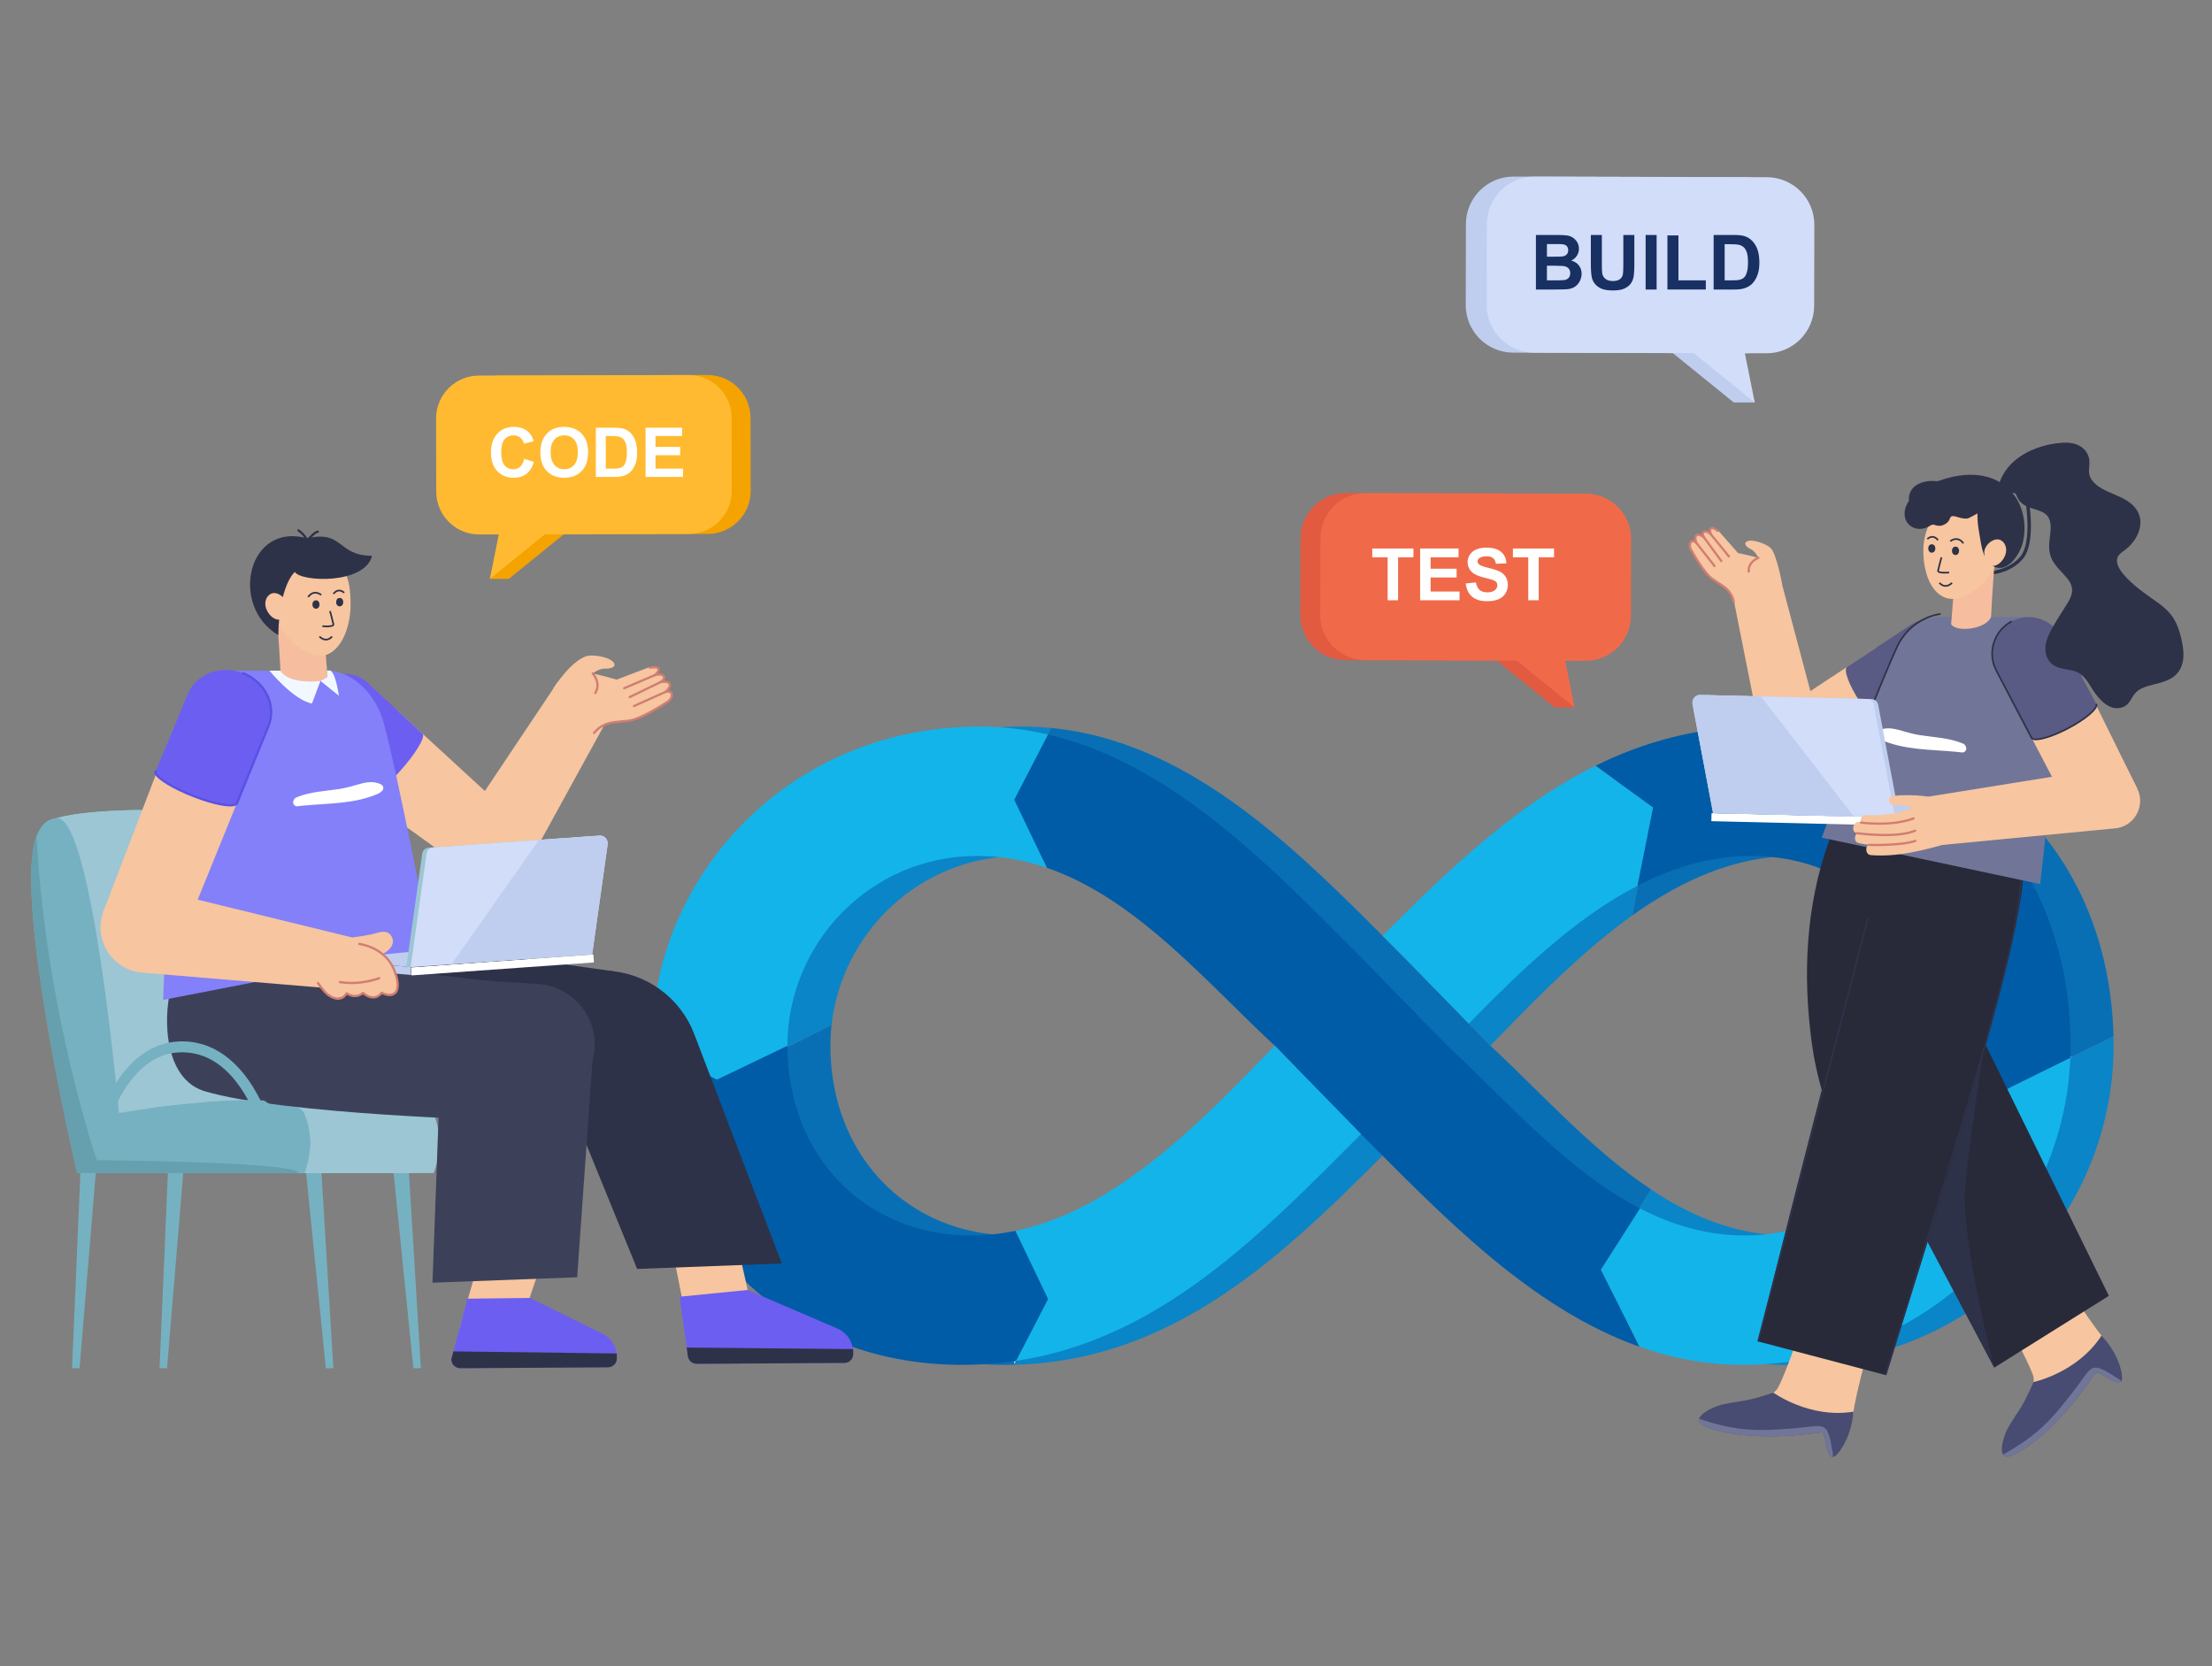 <svg xmlns="http://www.w3.org/2000/svg" xmlns:xlink="http://www.w3.org/1999/xlink" id="Layer_1" x="0px" y="0px" width="900px" height="678px" viewBox="0 0 900 678" xml:space="preserve">
<rect x="0" y="0" width="900" height="678" fill="#808080" stroke="none"/>
<g>
	<g>
		<g>
			<path fill="#0A85C7" d="M842.358,430.133c0.022,0.085,0.022,0.169,0,0.233l0.468-0.233H842.358z M536.169,425.488     c-33.272,34.163-73.521,77.041-123.418,77.21l0.424,51.064c-0.169,0.043-0.36,0.063-0.531,0.086v1.293l0.531-1.02v1.167     c68.707-1.887,114.236-49.96,158.088-93.834L536.169,425.488z"></path>
			<path fill="#0A85C7" d="M672.564,328.557l-8.461,43.939c-2.757,1.972-5.449,4.007-8.123,6.128     c-18.13,14.25-34.585,31.447-49.6,46.864l-35.117-35.965c22.437-22.436,45.317-45.975,71.486-63.872     c4.262-2.927,8.629-5.683,13.083-8.27L672.564,328.557z"></path>
			<path fill="#096FB5" d="M651.379,516.631l9.12,20.399c-33.908-18.872-62.77-49.112-89.235-75.575l-35.095-35.967     c-33.313-30.748-68.304-74.813-117.099-77.104l-10.878-13.911l19.445-38.277c54.818,5.259,97.462,46.992,134.89,84.568     c2.947,2.946,5.854,5.874,8.736,8.758l26.36,26.995l8.757,8.97c20.252,18.725,41.14,42.349,65.399,58.507L651.379,516.631z"></path>
			<path fill="#096FB5" d="M859.917,421.715l-17.091,8.418h-0.468c0.022,0.085,0.022,0.169,0,0.233l-27.439,13.528l-11.345-5.449     v-0.021c0.722-4.22,1.103-8.545,1.103-12.936c0-1.061-0.021-2.12-0.063-3.159c-1.442-43.111-32.552-74.051-74.518-74.051     c-24.153,0-46.06,10.03-65.992,24.218l8.461-43.939l-16.731-11.175c22.775-13.211,48.137-21.757,77.763-21.757     c71.441,0,121.976,49.94,126.088,120.469C859.79,417.961,859.875,419.827,859.917,421.715z"></path>
			<path fill="#096FB5" d="M412.645,555.142l0.531-1.02v1.167c-1.399,0.042-2.799,0.064-4.22,0.064     c-67.392,0-117.183-45.466-125.22-110.949l54.604-27.399c-0.297,2.8-0.466,5.621-0.466,8.483c0,44.745,31.596,77.21,74.581,77.21     h0.296l0.424,51.064c-0.169,0.043-0.36,0.063-0.531,0.086V555.142z"></path>
			<path fill="#0A85C7" d="M408.192,334.474l10.878,13.911c-1.315-0.085-2.651-0.106-3.987-0.106     c-40.842,0-72.544,31.151-76.744,68.727l-54.604,27.399c-0.763-6.128-1.146-12.447-1.146-18.916     c0-69.321,56.152-129.864,133.385-129.864c3.943,0,7.846,0.191,11.662,0.573L408.192,334.474z"></path>
		</g>
		<path fill="#E5C7E7" d="M413.365,553.74l-0.19,0.382l-0.531,1.02v-1.293c0.17-0.023,0.361-0.043,0.531-0.086    C413.239,553.763,413.303,553.763,413.365,553.74z"></path>
		<path fill="#E5C7E7" d="M786.991,430.133h0.042c0,0,0,0,0,0.021L786.991,430.133z"></path>
		<path fill="#E5C7E7" d="M842.826,430.133l-0.468,0.233c0.022-0.064,0.022-0.148,0-0.233H842.826z"></path>
		<path fill="#0A85C7" d="M859.96,425.488c0,69.322-56.174,129.865-133.384,129.865c-18.853,0-36.305-4.369-52.591-11.601    c-4.581-2.015-9.056-4.262-13.467-6.723h-0.02l-9.12-20.399l20.401-32.636c2.014,1.356,4.07,2.651,6.149,3.902    c15.014,8.948,31.321,14.801,49.536,14.801c39.209,0,69.979-28.712,76.108-64.253l11.345,5.449l27.439-13.528l0.468-0.233    l17.091-8.418C859.939,422.965,859.96,424.216,859.96,425.488z"></path>
		<path fill="#E5C7E7" d="M842.358,430.133h0.468l-0.468,0.233C842.381,430.302,842.381,430.218,842.358,430.133z"></path>
		<path fill="#E5C7E7" d="M413.175,554.122v-0.359V554.122z"></path>
		<g>
			<path fill="#005CA6" d="M651.379,516.631l15.736,31.363c-44.66-15.755-80.815-54.012-113.347-86.539l-35.095-35.967     c-27.377-25.277-55.877-59.545-92.267-72.227c-0.169-0.063-0.339-0.106-0.486-0.17l-13.276-27.695l13.741-26.529h0.021     c51.233,11.961,91.524,54.817,127.361,90.655l35.117,35.965c23.794,21.991,48.456,50.746,78.399,66.226L651.379,516.631z"></path>
			<path fill="#13B4E9" d="M842.358,430.366c-2.544,67.265-57.892,124.987-133.277,124.987c-14.823,0-28.755-2.693-41.966-7.359     l-15.736-31.363l15.906-24.917c13.104,6.765,27.206,10.984,42.686,10.984c42.222,0,74.666-33.292,77.063-72.544l27.886,13.74     L842.358,430.366z"></path>
			<path fill="#005CA6" d="M842.465,425.488c0,1.548-0.021,3.098-0.106,4.645c0.022,0.085,0.022,0.169,0,0.233l-27.439,13.528     l-27.886-13.74c0-0.021,0-0.021,0-0.021c0.106-1.547,0.148-3.097,0.148-4.645c0-44.744-31.596-77.21-74.581-77.21     c-16.476,0-31.914,4.666-46.398,12.151l6.362-31.873l-23.412-16.964c19.934-9.861,41.924-15.968,66.947-15.968     C790.68,295.625,842.465,350.039,842.465,425.488z"></path>
			<path fill="#13B4E9" d="M553.769,461.455c-39.972,39.992-81.344,83.464-140.403,92.285l13.042-25.17l-13.295-27.737     c41.754-8.652,76.363-45.36,105.562-75.345L553.769,461.455z"></path>
			<path fill="#13B4E9" d="M672.564,328.557l-6.362,31.873c-25.68,13.273-48.369,35.413-68.578,56.089l-26.36-26.995     c-2.883-2.884-5.789-5.812-8.736-8.758c11.663-11.685,23.56-23.433,36.072-34.269c15.627-13.615,32.231-25.829,50.553-34.905     L672.564,328.557z"></path>
			<path fill="#005CA6" d="M426.407,528.57l-13.042,25.17c-0.232,0.043-0.486,0.065-0.721,0.108     c-6.807,0.975-13.868,1.505-21.184,1.505c-73.712,0-126.366-54.394-126.366-129.865l26.571,13.784l28.713-13.784     c0,44.745,31.597,77.21,74.581,77.21c6.044,0,11.918-0.614,17.685-1.781c0.149-0.041,0.297-0.063,0.467-0.084L426.407,528.57z"></path>
			<path fill="#13B4E9" d="M412.645,325.397l13.276,27.695c-8.95-3.053-18.344-4.813-28.332-4.813     c-43.875,0-77.21,35.965-77.21,77.21l-28.713,13.784l-26.571-13.784c0-69.321,56.153-129.864,133.385-129.864     c9.669,0,18.958,1.145,27.906,3.244L412.645,325.397z"></path>
		</g>
	</g>
	<g>
		<path fill="#F4A300" d="M202.561,152.816l85.297-0.229c9.653-0.022,17.493,7.785,17.515,17.437l0.065,29.709    c0.022,9.653-7.786,17.493-17.438,17.514l-58.609,0.172l-22.383,18.121h-7.698l11.325-18.08l-7.931,0.017    c-9.651,0.021-17.493-7.785-17.516-17.437l-0.064-29.709C185.104,160.679,192.91,152.837,202.561,152.816z"></path>
		<path fill="#FFBA31" d="M194.862,152.816l85.296-0.229c9.652-0.022,17.494,7.785,17.516,17.437l0.064,29.709    c0.022,9.653-7.786,17.493-17.437,17.514l-58.608,0.172L199.31,235.54l3.627-18.08l-7.931,0.017    c-9.652,0.021-17.493-7.785-17.516-17.437l-0.065-29.709C177.405,160.679,185.211,152.837,194.862,152.816z"></path>
		<g>
			<path fill="#FFFFFF" d="M213.286,186.696l3.921,1.246c-0.6,2.186-1.601,3.811-2.999,4.871c-1.399,1.061-3.172,1.591-5.322,1.591     c-2.66,0-4.847-0.908-6.56-2.724c-1.712-1.818-2.568-4.303-2.568-7.455c0-3.333,0.861-5.923,2.583-7.77     c1.721-1.845,3.985-2.767,6.79-2.767c2.451,0,4.441,0.725,5.971,2.173c0.912,0.857,1.594,2.087,2.05,3.691l-4.004,0.956     c-0.237-1.04-0.73-1.86-1.482-2.458c-0.751-0.602-1.666-0.904-2.74-0.904c-1.484,0-2.689,0.534-3.614,1.6     c-0.925,1.065-1.387,2.792-1.387,5.178c0,2.534,0.456,4.337,1.367,5.413c0.91,1.076,2.095,1.611,3.553,1.611     c1.074,0,1.999-0.341,2.774-1.026C212.392,189.239,212.948,188.165,213.286,186.696z"></path>
			<path fill="#FFFFFF" d="M219.858,184.17c0-2.043,0.305-3.753,0.916-5.14c0.455-1.018,1.077-1.936,1.865-2.746     c0.788-0.81,1.651-1.411,2.589-1.805c1.248-0.525,2.688-0.792,4.319-0.792c2.951,0,5.313,0.917,7.085,2.748     c1.77,1.832,2.658,4.377,2.658,7.638c0,3.235-0.881,5.763-2.638,7.589c-1.758,1.829-4.109,2.74-7.051,2.74     c-2.98,0-5.347-0.908-7.106-2.724C220.738,189.861,219.858,187.358,219.858,184.17z M224.026,184.032     c0,2.269,0.524,3.988,1.57,5.16c1.048,1.17,2.379,1.755,3.991,1.755s2.935-0.58,3.97-1.742c1.034-1.162,1.551-2.904,1.551-5.229     c0-2.293-0.504-4.005-1.509-5.136c-1.007-1.131-2.344-1.696-4.011-1.696c-1.667,0-3.011,0.574-4.031,1.717     C224.537,180.004,224.026,181.729,224.026,184.032z"></path>
			<path fill="#FFFFFF" d="M242.433,174.03h7.392c1.667,0,2.938,0.127,3.812,0.383c1.176,0.347,2.183,0.961,3.02,1.844     c0.838,0.886,1.476,1.967,1.914,3.246c0.437,1.282,0.656,2.86,0.656,4.735c0,1.649-0.205,3.072-0.615,4.264     c-0.501,1.456-1.216,2.636-2.146,3.539c-0.701,0.683-1.649,1.215-2.842,1.597c-0.894,0.285-2.086,0.425-3.581,0.425h-7.61V174.03     z M246.478,177.418v13.268h3.019c1.129,0,1.945-0.062,2.445-0.19c0.657-0.163,1.201-0.443,1.633-0.833     c0.433-0.393,0.785-1.037,1.059-1.935c0.273-0.896,0.41-2.121,0.41-3.668c0-1.549-0.137-2.738-0.41-3.565     c-0.274-0.832-0.655-1.478-1.147-1.941c-0.492-0.466-1.116-0.779-1.872-0.943c-0.565-0.127-1.672-0.192-3.321-0.192H246.478z"></path>
			<path fill="#FFFFFF" d="M262.656,194.063V174.03h14.853v3.389h-10.808v4.44h10.057v3.376h-10.057v5.452h11.191v3.376H262.656z"></path>
		</g>
	</g>
	<g>
		<path fill="#E25A40" d="M637.228,200.885l-89.665-0.242c-10.148-0.022-18.391,8.185-18.413,18.33l-0.068,31.231    c-0.023,10.146,8.184,18.389,18.329,18.412l61.612,0.181l23.528,19.049h8.094l-11.905-19.005l8.338,0.018    c10.146,0.023,18.39-8.184,18.412-18.33l0.068-31.231C655.579,209.151,647.372,200.907,637.228,200.885z"></path>
		<path fill="#F06A4A" d="M645.32,200.885l-89.666-0.242c-10.146-0.022-18.39,8.185-18.412,18.33l-0.068,31.231    c-0.023,10.146,8.184,18.389,18.33,18.412l61.61,0.181l23.53,19.049l-3.812-19.005l8.337,0.018    c10.145,0.023,18.388-8.184,18.412-18.33l0.067-31.231C663.672,209.151,655.467,200.907,645.32,200.885z"></path>
		<g>
			<path fill="#FFFFFF" d="M564.592,244.245v-17.497h-6.249v-3.562h16.735v3.562h-6.235v17.497H564.592z"></path>
			<path fill="#FFFFFF" d="M577.82,244.245v-21.059h15.616v3.562h-11.364v4.669h10.573v3.548h-10.573v5.731h11.766v3.548H577.82z"></path>
			<path fill="#FFFFFF" d="M596.365,237.394l4.138-0.403c0.249,1.389,0.755,2.407,1.516,3.059c0.761,0.651,1.787,0.977,3.082,0.977     c1.369,0,2.399-0.289,3.096-0.87c0.694-0.577,1.039-1.257,1.039-2.031c0-0.498-0.145-0.92-0.438-1.271     c-0.292-0.35-0.802-0.653-1.53-0.911c-0.497-0.173-1.633-0.48-3.403-0.92c-2.279-0.564-3.879-1.259-4.798-2.083     c-1.292-1.158-1.938-2.571-1.938-4.237c0-1.073,0.302-2.074,0.911-3.009c0.608-0.934,1.484-1.645,2.629-2.132     c1.145-0.49,2.525-0.733,4.145-0.733c2.642,0,4.632,0.58,5.968,1.738c1.337,1.158,2.037,2.705,2.104,4.638l-4.252,0.189     c-0.182-1.084-0.571-1.861-1.17-2.334c-0.6-0.474-1.496-0.712-2.693-0.712c-1.234,0-2.204,0.255-2.901,0.761     c-0.451,0.326-0.675,0.761-0.675,1.309c0,0.498,0.211,0.923,0.631,1.278c0.536,0.45,1.839,0.918,3.906,1.408     c2.069,0.487,3.601,0.994,4.592,1.514c0.99,0.523,1.766,1.234,2.326,2.142c0.56,0.903,0.84,2.023,0.84,3.354     c0,1.207-0.336,2.335-1.005,3.389c-0.671,1.054-1.62,1.838-2.845,2.349c-1.226,0.513-2.754,0.766-4.583,0.766     c-2.66,0-4.706-0.612-6.133-1.845C597.495,241.542,596.643,239.749,596.365,237.394z"></path>
			<path fill="#FFFFFF" d="M621.806,244.245v-17.497h-6.249v-3.562h16.734v3.562h-6.234v17.497H621.806z"></path>
		</g>
	</g>
	<g>
		<path fill="#BFCEEF" d="M710.354,72.103l-94.51-0.255c-10.694-0.023-19.381,8.627-19.406,19.32l-0.072,32.918    c-0.024,10.694,8.626,19.383,19.32,19.406l64.939,0.19l24.8,20.078h8.529l-12.547-20.032l8.788,0.019    c10.693,0.024,19.382-8.626,19.406-19.32l0.071-32.918C729.695,80.814,721.047,72.126,710.354,72.103z"></path>
		<path fill="#D2DDF9" d="M718.883,72.103l-94.509-0.255c-10.692-0.023-19.383,8.627-19.407,19.32l-0.072,32.918    c-0.024,10.694,8.626,19.383,19.321,19.406l64.938,0.19l24.8,20.078l-4.017-20.032l8.787,0.019    c10.693,0.024,19.383-8.626,19.407-19.32l0.071-32.918C738.227,80.814,729.577,72.126,718.883,72.103z"></path>
		<g>
			<path fill="#193063" d="M624.924,95.608h8.871c1.756,0,3.065,0.074,3.93,0.219c0.863,0.147,1.634,0.453,2.314,0.917     c0.683,0.464,1.251,1.083,1.706,1.853c0.452,0.774,0.681,1.64,0.681,2.598c0,1.039-0.28,1.994-0.842,2.862     c-0.56,0.866-1.318,1.519-2.278,1.952c1.353,0.395,2.392,1.064,3.12,2.014c0.726,0.95,1.09,2.064,1.09,3.346     c0,1.01-0.234,1.991-0.705,2.947c-0.469,0.952-1.11,1.714-1.922,2.285c-0.813,0.572-1.815,0.921-3.006,1.055     c-0.748,0.081-2.549,0.129-5.406,0.15h-7.553V95.608z M629.403,99.302v5.134h2.938c1.745,0,2.831-0.026,3.256-0.078     c0.766-0.089,1.369-0.354,1.809-0.793c0.438-0.438,0.658-1.016,0.658-1.734c0-0.684-0.188-1.243-0.567-1.671     c-0.378-0.43-0.942-0.689-1.688-0.779c-0.445-0.052-1.723-0.078-3.832-0.078H629.403z M629.403,108.13v5.934h4.149     c1.614,0,2.639-0.046,3.072-0.134c0.667-0.122,1.21-0.416,1.629-0.887s0.63-1.097,0.63-1.885c0-0.666-0.163-1.232-0.485-1.697     c-0.324-0.461-0.791-0.802-1.401-1.013c-0.61-0.214-1.936-0.318-3.976-0.318H629.403z"></path>
			<path fill="#193063" d="M647.271,95.608h4.481v12.024c0,1.907,0.054,3.142,0.165,3.708c0.193,0.909,0.649,1.636,1.372,2.188     c0.722,0.552,1.708,0.826,2.959,0.826c1.272,0,2.23-0.26,2.878-0.779c0.644-0.52,1.034-1.16,1.165-1.917     c0.13-0.756,0.197-2.015,0.197-3.77v-12.28h4.482v11.66c0,2.664-0.122,4.545-0.364,5.648c-0.243,1.099-0.69,2.026-1.341,2.785     c-0.651,0.756-1.521,1.359-2.611,1.81c-1.09,0.447-2.513,0.672-4.27,0.672c-2.12,0-3.728-0.245-4.822-0.732     c-1.095-0.491-1.961-1.125-2.598-1.908c-0.635-0.782-1.055-1.603-1.255-2.462c-0.293-1.271-0.439-3.149-0.439-5.631V95.608z"></path>
			<path fill="#193063" d="M669.557,117.805V95.608h4.482v22.197H669.557z"></path>
			<path fill="#193063" d="M678.429,117.805V95.789h4.481v18.274h11.144v3.741H678.429z"></path>
			<path fill="#193063" d="M697.231,95.608h8.192c1.847,0,3.255,0.141,4.224,0.424c1.302,0.384,2.419,1.065,3.347,2.043     c0.929,0.981,1.635,2.18,2.119,3.596c0.484,1.42,0.728,3.169,0.728,5.247c0,1.827-0.229,3.402-0.682,4.724     c-0.554,1.613-1.348,2.92-2.377,3.922c-0.776,0.756-1.827,1.345-3.148,1.77c-0.991,0.314-2.313,0.471-3.968,0.471h-8.435V95.608z      M701.715,99.363v14.701h3.345c1.252,0,2.156-0.069,2.71-0.21c0.729-0.181,1.332-0.49,1.811-0.924     c0.479-0.435,0.87-1.148,1.172-2.144c0.304-0.993,0.455-2.349,0.455-4.063c0-1.718-0.151-3.034-0.455-3.952     c-0.302-0.92-0.725-1.637-1.27-2.15c-0.546-0.517-1.238-0.862-2.074-1.044c-0.626-0.142-1.853-0.213-3.682-0.213H701.715z"></path>
		</g>
	</g>
	<g>
		<g>
			<g>
				<polygon fill="#76B1C1" points="168.182,556.717 171.234,556.717 166.079,472.068 159.614,472.068     "></polygon>
				<polygon fill="#76B1C1" points="132.583,556.717 135.635,556.717 130.48,472.068 124.015,472.068     "></polygon>
				<polygon fill="#76B1C1" points="32.366,556.717 29.314,556.717 32.938,472.068 39.403,472.068     "></polygon>
				<polygon fill="#76B1C1" points="67.964,556.717 64.912,556.717 68.536,472.068 75.001,472.068     "></polygon>
				<path fill="#A2A54C" d="M170.457,475.406c-1.832-9.56-10.573-46.671-35.813-47.236c-25.231-0.541-33.66,37.589-35.385,47.236      h-4.516c0.651-3.926,2.682-14.375,7.262-24.922c7.735-17.812,19.042-27.021,32.738-26.757      c13.625,0.307,24.969,9.731,32.807,27.257c4.646,10.393,6.75,20.581,7.431,24.422H170.457z"></path>
				<path fill="#9CC6D4" d="M23.056,332.872l5.339,106.558l16.777,23.694l37.596,2.874c0.629,6.969,1.15,11.316,1.15,11.316h92.528      c0,0,5.173-11.837,0-24.053c-3.54-8.316-31.616-9.286-49.201-9.035c-8.264,0.107-14.208,0.467-14.208,0.467s0-0.125,0-0.359      c-0.144-5.389-7.314-102.032-18.667-110.942v-0.036c-0.198-0.162-0.467-0.305-0.791-0.467c-0.198-0.107-0.395-0.198-0.593-0.27      c-0.054-0.018-0.107-0.053-0.179-0.071c-0.036-0.018-0.09-0.036-0.126-0.036c-5.605-2.029-21.52-3.143-37.417-2.911      C42.906,329.8,30.53,330.806,23.056,332.872z"></path>
				<path fill="#9CC6D4" d="M23.056,332.872l5.339,106.558l16.777,23.694l37.596,2.874c0.629,6.969,1.15,11.316,1.15,11.316h83.69      c0,0,5.191-11.837,0-24.053c-2.964-7.023-23.478-8.802-40.363-9.035c-5.317-0.09-10.275-0.018-14.208,0.107      c-5.353,0.145-8.838,0.359-8.838,0.359s-6.811-101.997-18.667-111.301v-0.036c-0.18-0.162-0.467-0.305-0.772-0.467      c-0.198-0.107-0.395-0.198-0.61-0.27c-0.054-0.018-0.108-0.053-0.162-0.071c-0.054-0.018-0.09-0.036-0.144-0.036      c-4.544-1.653-15.933-2.712-28.579-2.911C42.906,329.8,30.53,330.806,23.056,332.872z"></path>
				<path fill="#76B1C1" d="M31.359,477.314h92.527c0,0,5.173-11.837,0-24.053c-5.174-12.215-75.499-0.377-75.499-0.377      S37.661,331.829,23.056,332.872c-3.879,0.269-6.52,2.981-8.226,7.365C5.148,365.168,31.359,477.314,31.359,477.314z"></path>
			</g>
			<g>
				<path fill="#669FAD" d="M31.359,477.314h90.03c0.862-4.599-81.986-5.246-81.986-5.246S18.768,412.492,14.83,340.236      C5.148,365.168,31.359,477.314,31.359,477.314z"></path>
			</g>
		</g>
		<g>
			<g>
				<polygon fill="#F7C59F" points="186.957,540.516 197.723,502.885 224.243,502.24 213.079,535.201     "></polygon>
				<g>
					<path fill="#6C5EF1" d="M190.162,528.434l25.386-0.316l29,14.242c3.872,1.662,6.39,5.461,6.417,9.673l0.004,0.703       c0.012,1.979-1.583,3.594-3.562,3.606l-60.069,0.375c-2.035,0.012-3.694-1.627-3.707-3.661L190.162,528.434z"></path>
					<path fill="#2E3248" d="M183.63,553.056l0.845-3.184l66.481,0.837l0.013,2.026c0.012,1.979-1.583,3.594-3.562,3.606       l-60.069,0.375C185.303,556.729,183.643,555.09,183.63,553.056z"></path>
				</g>
			</g>
			<g>
				<polygon fill="#F7C59F" points="278.688,534.288 271.724,499.029 298.245,498.384 304.691,526.973     "></polygon>
				<g>
					<path fill="#6C5EF1" d="M276.534,527.627l27.634-2.75l36.556,15.701c3.871,1.662,6.391,5.459,6.417,9.673l0.004,0.703       c0.012,1.979-1.583,3.594-3.562,3.606l-60.069,0.374c-2.035,0.013-3.695-1.627-3.708-3.662L276.534,527.627z"></path>
					<path fill="#2E3248" d="M279.808,551.272l-0.412-2.976l67.737,0.63l0.013,2.027c0.012,1.979-1.583,3.594-3.562,3.606       l-60.069,0.374C281.48,554.947,279.82,553.308,279.808,551.272z"></path>
				</g>
			</g>
			<path fill="#2E3248" d="M127.889,377.998c4.283,0.703,121.893,17.224,121.893,17.224l-8.229,55.014     c0,0-89.651-2.371-121.211-11.832C95.403,430.928,114.976,375.881,127.889,377.998z"></path>
			<path fill="#2E3248" d="M208.217,391.298c2.535,1.599,21.859,2.868,38.752,3.688c15.892,0.77,29.816,10.888,35.491,25.751     l35.646,93.359l-58.873,2.22L208.217,391.298z"></path>
			<path fill="#3C4159" d="M81.36,385.282c4.283,0.701,131.367,15.542,131.367,15.542l-8.229,55.013c0,0-89.651-2.37-121.212-11.831     C58.349,436.529,68.447,383.165,81.36,385.282z"></path>
			<path fill="#3C4159" d="M180.571,397.063c6.332,1.199,22.403,2.466,37.976,3.283c15.789,0.829,26.739,16.084,22.514,31.318     l-6.227,88.034l-58.873,2.22L180.571,397.063z"></path>
			<g>
				<path fill="#F7C59F" d="M137.881,316.769l59.185,42.525l7.965-30.311l-43.293-39.818c-0.087-0.081-0.182-0.15-0.271-0.228      C158.479,292.787,142.731,311.323,137.881,316.769z"></path>
				<path fill="#F7C59F" d="M213.048,354.775l33.889-61.713l-19.988-15.588l-36.465,54.546l3.866,24.89      C199.527,363.154,209.412,362.025,213.048,354.775z"></path>
				<path fill="#6C5EF1" d="M126.104,280.961c-6.768,7.457-7.368,18.025-1.341,23.604l22.643,20.962      c1.406,1.302,8.032-3.688,14.799-11.145s11.113-14.557,9.707-15.859l-22.642-20.962      C143.241,271.982,132.871,273.505,126.104,280.961z"></path>
			</g>
			<path fill="#8380F9" d="M175.371,385.652L66.372,406.859c0,0,3.364-92.551,8.582-114.938     c2.982-12.797,12.552-19.024,18.52-19.024h39.821c8.438,0,18.926,7.624,22.658,20.672     C161.379,312.54,175.371,385.652,175.371,385.652z"></path>
			<path fill="#F7BD9F" d="M112.459,248.155c0,0,1.186,14.791,1.646,24.735c2.026,5.007,17.108,6.033,19.158,2.533l-1.58-19.708     L112.459,248.155z"></path>
			<path fill="#F7C59F" d="M142.635,245.963c0,10.887-5.003,20.979-12.643,20.979c-6.306,0-18.768-10.197-18.768-21.084     c0-10.887,6.812-19.712,15.214-19.712C140.583,226.146,142.635,235.076,142.635,245.963z"></path>
			<ellipse fill="#2E3248" cx="128.556" cy="245.963" rx="1.436" ry="1.718"></ellipse>
			<ellipse fill="#2E3248" cx="138.21" cy="245.004" rx="1.436" ry="1.717"></ellipse>
			<path fill="#2E3248" d="M132.986,255.212c-0.83,0-1.58-0.067-1.854-0.094l0.068-0.678c1.46,0.145,3.693,0.15,4.096-0.298     c0.027-0.03,0.031-0.048,0.023-0.087c-0.258-1.244-1.365-5.288-1.376-5.329l0.658-0.18c0.046,0.167,1.124,4.104,1.387,5.37     c0.053,0.253-0.011,0.489-0.184,0.681C135.358,255.092,134.1,255.212,132.986,255.212z"></path>
			<path fill="#2E3248" d="M132.632,260.596c-0.008,0-0.016,0-0.022,0c-1.64-0.011-2.822-1.313-2.872-1.367l0.508-0.456     c0.01,0.012,1.038,1.134,2.374,1.141c0.004,0,0.008,0,0.012,0c0.782,0,1.533-0.385,2.231-1.144l0.502,0.462     C134.53,260.137,133.611,260.596,132.632,260.596z"></path>
			<path fill="#2E3248" d="M125.64,243.12l-0.558-0.392c0.78-1.107,1.711-1.736,2.765-1.872c1.675-0.212,3.021,0.904,3.077,0.952     l-0.438,0.521c-0.012-0.01-1.185-0.969-2.557-0.797C127.075,241.645,126.304,242.179,125.64,243.12z"></path>
			<path fill="#2E3248" d="M135.931,241.838l-0.535-0.423c0.745-0.94,1.581-1.437,2.482-1.475c1.381-0.069,2.356,0.974,2.397,1.018     l-0.496,0.468c-0.008-0.008-0.779-0.807-1.791-0.807c-0.028,0-0.057,0.001-0.087,0.002     C137.209,240.653,136.546,241.063,135.931,241.838z"></path>
			<path fill="#2E3248" d="M119.946,232.734c0,0-6.301,5.132-6.72,25.694c-20.001-11.884-12.495-46.121,11.703-39.405     c15.032-3.373,12.149,7.124,26.47,7.124C148.337,237.929,122.44,236.787,119.946,232.734z"></path>
			<path fill="#F7C59F" d="M116.86,246.72c0,2.751-1.012,5.404-3.448,5.404s-4.824-2.708-5.372-5.404     c-0.551-2.712,1.092-5.407,3.528-5.407C114.002,241.313,116.86,243.967,116.86,246.72z"></path>
			<path fill="#F7C59F" d="M70.701,296.158l-28.608,74.626l35.985,1.097l25.787-63.516c0.043-0.104,0.072-0.211,0.112-0.316     C99.469,306.649,77.294,298.693,70.701,296.158z"></path>
			<path fill="#6C5EF1" d="M98.942,273.93c-9.073-3.578-19.189,0.274-22.594,8.603l-13.015,31.32     c-0.795,1.944,6.14,6.394,15.212,9.97c9.074,3.577,17.073,4.902,17.868,2.959l12.792-31.294     C112.61,287.159,108.015,277.506,98.942,273.93z"></path>
			<path fill="#5851E5" d="M93.675,328.134c-3.583,0.001-9.591-1.639-15.296-3.889c-8.077-3.184-14.411-7.032-15.404-9.357     c-0.188-0.441-0.209-0.847-0.063-1.206c0.096-0.233,0.362-0.343,0.593-0.249c0.232,0.095,0.344,0.361,0.249,0.593     c-0.052,0.125-0.032,0.295,0.057,0.505c0.764,1.789,6.128,5.41,14.902,8.869c9.92,3.91,16.75,4.506,17.279,3.209l12.792-31.293     c1.508-3.688,1.447-7.803-0.169-11.588c-1.793-4.199-5.38-7.617-9.841-9.376c-0.234-0.091-0.348-0.356-0.256-0.589     c0.092-0.233,0.355-0.352,0.59-0.256c4.685,1.848,8.456,5.442,10.344,9.864c1.712,4.011,1.774,8.375,0.174,12.29l-12.792,31.293     C96.497,327.775,95.351,328.134,93.675,328.134z"></path>
			<path fill="#FFFFFF" d="M155.173,319.247c-2.642-1.427-5.542-1.126-8.342-0.37c-2.87,0.776-5.642,1.661-8.59,2.124     c-5.913,0.929-12.014,1.092-17.608,3.429c-0.544,0.228-0.977,0.636-1.134,1.157c-0.154,0.235-0.248,0.515-0.248,0.846     c0,0.82,0.75,1.717,1.634,1.635c0.815-0.077,1.626-0.173,2.439-0.262c10.466-1.009,21.238-0.616,31.001-5.066     c0.254-0.115,0.44-0.316,0.573-0.553C156.153,321.794,156.343,319.878,155.173,319.247z"></path>
			<path fill="#F2F8FF" d="M130.391,277.06c0,0-12.587,1.716-16.285-4.169h-4.488c0,0,9.833,11.992,17.312,13.375L130.391,277.06z"></path>
			<path fill="#F2F8FF" d="M130.391,277.06l7.491,6.046c0,0-1.168-8.775-3.357-10.215c0,0-0.849-0.232-1.464,0l0.203,2.533     C133.263,275.424,130.991,276.868,130.391,277.06z"></path>
			<path fill="#2E3248" d="M121.631,215.389c1.426,0.938,2.596,2.203,3.441,3.68c0.605-0.607,1.215-1.211,1.855-1.783     c0.665-0.595,1.361-1.211,2.261-1.396c0.571-0.117,0.815,0.76,0.242,0.877c-0.841,0.172-1.469,0.806-2.083,1.363     c-0.707,0.641-1.39,1.305-2.053,1.988c-0.194,0.2-0.583,0.17-0.714-0.092c-0.784-1.563-1.947-2.89-3.408-3.853     C120.686,215.854,121.141,215.065,121.631,215.389z"></path>
			<g>
				<g>
					
						<rect x="167.107" y="390.813" transform="matrix(0.998 -0.071 0.071 0.998 -27.308 15.47)" fill="#FFFFFF" width="74.357" height="3.255"></rect>
					<polygon fill="#BFCEEF" points="167.316,396.7 133.428,393.905 133.197,390.658 167.085,393.453      "></polygon>
					<polygon fill="#BFCEEF" points="133.197,390.658 217.187,382.212 241.256,388.182 167.085,393.453      "></polygon>
				</g>
				<g>
					<path fill="#9CC6D4" d="M239.166,388.33l-73.876,5.25l6.493-46.177c0.189-1.349,1.233-2.369,2.513-2.46l66.533-4.729       c2.641-0.188,4.783,2.28,4.392,5.062L239.166,388.33z"></path>
					<path fill="#D2DDF9" d="M240.961,388.202l-73.876,5.251l6.493-46.178c0.19-1.348,1.233-2.369,2.513-2.46l67.934-4.828       c1.923-0.137,3.483,1.661,3.198,3.686L240.961,388.202z"></path>
					<path fill="#BFCEEF" d="M240.961,388.202l-57.157,4.063l35.498-50.521l24.723-1.757c1.923-0.137,3.483,1.661,3.198,3.686       L240.961,388.202z"></path>
				</g>
			</g>
			<path fill="#F7C59F" d="M132.646,402.018l10.542-20.601l-93.772-22.94l-5.645,8.957c-7.362,11.683,0.19,27.022,13.938,28.312     L132.646,402.018z"></path>
			<g>
				<path fill="#F7C59F" d="M132.823,382.415c3.092-1.429,6.642-1.572,10.138-0.931c2.691-0.321,5.37-0.732,8.027-1.279      c2.445-0.503,6.002-2.26,7.909,0.207c2.364,3.062,0.068,5.981-2.945,7.643c2.026,2.045,5.602,7.345,5.652,11.102      c0.612,1.886,0.627,3.756-1.54,4.95c-1.452,0.799-3.198,0.562-4.776-0.168c-0.304,0.718-0.861,1.341-1.843,1.761      c-2.23,0.948-4.111-0.267-5.789-1.697c-1.302,1.623-4.3,1.522-6.638,0.145c-0.684,0.992-1.731,1.688-3.206,1.893      c-3.553,0.492-5.866-2.441-7.611-5.078C125.989,394.595,124.593,386.219,132.823,382.415z"></path>
				<path fill="#D07D73" d="M137.523,406.815c-1.227,0-2.578-0.488-4.034-1.456c-1.965-1.309-4.387-4.967-4.489-5.121      c-0.138-0.211-0.08-0.491,0.129-0.63c0.21-0.138,0.492-0.079,0.63,0.129c0.024,0.037,2.422,3.659,4.233,4.865      c1.707,1.135,3.208,1.532,4.46,1.177c1.492-0.422,2.146-1.807,2.152-1.821c0.056-0.119,0.161-0.211,0.289-0.248      c0.129-0.035,0.265-0.016,0.376,0.058c3.636,2.405,5.959,0.025,6.056-0.077c0.164-0.174,0.435-0.191,0.62-0.04      c1.627,1.335,3.134,1.896,4.479,1.677c1.614-0.266,2.469-1.613,2.478-1.626c0.125-0.202,0.387-0.276,0.599-0.164      c2.025,1.07,3.844,1.156,4.869,0.229c1.502-1.36,1.329-4.674-0.475-9.088c-3.648-8.928-13.657-10.135-13.758-10.146      c-0.25-0.027-0.43-0.253-0.402-0.502s0.245-0.43,0.501-0.401c0.106,0.011,10.645,1.268,14.5,10.704      c1.986,4.86,2.073,8.45,0.244,10.108c-1.273,1.152-3.284,1.175-5.553,0.078c-0.418,0.515-1.362,1.454-2.84,1.702      c-1.53,0.263-3.184-0.289-4.917-1.627c-0.831,0.659-3.226,2.111-6.493,0.188c-0.367,0.561-1.149,1.49-2.463,1.867      C138.332,406.76,137.935,406.815,137.523,406.815z"></path>
				<path fill="#D07D73" d="M143.035,400.429c-1.534,0-3.152-0.111-4.813-0.391c-0.248-0.042-0.415-0.276-0.374-0.523      c0.042-0.249,0.278-0.415,0.523-0.374c8.225,1.378,15.643-1.529,15.717-1.558c0.233-0.095,0.498,0.021,0.591,0.253      c0.093,0.233-0.021,0.498-0.254,0.591C154.176,398.527,149.333,400.429,143.035,400.429z"></path>
			</g>
			<g>
				<path fill="#F7C59F" d="M241.704,298.25c0,0,2.81-4.394,6.699-4.262c3.888,0.133,9.172-0.914,11.361-1.86      c6.094-2.638,12.404-6.927,12.404-6.927l-7.943-13.753l-13.333,5.085c0,0-14.073-4.251-18.298-3.351      c-4.225,0.899-8.119,9.255-8.119,9.255L241.704,298.25z"></path>
				<path fill="#F7C59F" d="M264.456,271.707c0,0,2.742-0.693,3.399,0.335c0.658,1.026-1.454,2.679-1.454,2.679      s2.705-0.873,3.596,0.346c0.891,1.219-1.223,2.453-1.223,2.453s3.079-0.629,3.701,0.755s-1.758,3.283-1.758,3.283      s1.713-0.491,2.361,0.3c1.238,1.512-0.909,3.344-0.909,3.344l-5.147-1.132l-7.488-7.796L264.456,271.707z"></path>
				<path fill="#D07D73" d="M241.704,298.705c-0.1,0-0.202-0.033-0.286-0.101c-0.195-0.158-0.225-0.445-0.066-0.64      c3.398-4.193,7.565-4.543,11.593-4.881c0.955-0.08,1.942-0.164,2.898-0.297c3.103-0.436,8.28-2.968,15.389-7.523      c0.678-0.435,1.189-1.007,1.478-1.653c0.271-0.61,0.271-1.109-0.001-1.484c-0.306-0.421-1.388-0.269-1.865-0.131      c-0.205,0.063-0.43-0.033-0.531-0.227c-0.1-0.193-0.05-0.429,0.119-0.565c0.545-0.436,2.016-1.876,1.627-2.74      c-0.357-0.797-2.308-0.679-3.195-0.497c-0.22,0.044-0.436-0.077-0.515-0.283c-0.08-0.208,0.002-0.442,0.194-0.556      c0.276-0.162,1.088-0.749,1.204-1.305c0.036-0.172-0.002-0.327-0.119-0.487c-0.567-0.775-2.468-0.381-3.089-0.182      c-0.209,0.068-0.438-0.025-0.541-0.219s-0.052-0.435,0.121-0.571c0.622-0.489,1.657-1.599,1.352-2.077      c-0.326-0.511-1.927-0.383-2.905-0.138c-0.247,0.065-0.491-0.087-0.552-0.33c-0.061-0.244,0.086-0.49,0.33-0.552      c0.511-0.128,3.1-0.71,3.894,0.529c0.455,0.711,0.058,1.538-0.452,2.186c0.913-0.083,2,0.024,2.579,0.817      c0.268,0.367,0.363,0.785,0.275,1.21c-0.07,0.337-0.249,0.645-0.464,0.912c1.041-0.02,2.276,0.193,2.715,1.169      c0.445,0.991-0.22,2.085-0.885,2.853c0.539,0.024,1.102,0.181,1.441,0.649c0.328,0.452,0.61,1.232,0.096,2.388      c-0.361,0.81-0.99,1.519-1.818,2.05c-7.321,4.691-12.475,7.196-15.754,7.658c-0.98,0.137-1.98,0.222-2.948,0.302      c-4.016,0.338-7.809,0.657-10.964,4.548C241.968,298.647,241.836,298.705,241.704,298.705z"></path>
				<path fill="#D07D73" d="M253.973,280.469c-0.177,0-0.345-0.104-0.418-0.276c-0.098-0.231,0.009-0.498,0.24-0.597l12.428-5.294      c0.23-0.1,0.498,0.01,0.597,0.24c0.099,0.231-0.009,0.498-0.241,0.597l-12.427,5.294      C254.093,280.458,254.033,280.469,253.973,280.469z"></path>
				<path fill="#D07D73" d="M256.203,284.089c-0.169,0-0.331-0.094-0.409-0.256c-0.11-0.226-0.016-0.499,0.21-0.608l12.571-6.115      c0.226-0.108,0.499-0.016,0.608,0.209c0.11,0.226,0.016,0.498-0.21,0.607l-12.571,6.115      C256.338,284.074,256.27,284.089,256.203,284.089z"></path>
				<path fill="#D07D73" d="M257.939,287.732c-0.174,0-0.34-0.101-0.416-0.269c-0.103-0.229,0-0.499,0.229-0.601l12.777-5.72      c0.229-0.106,0.499,0,0.601,0.229c0.103,0.229,0,0.499-0.229,0.601l-12.778,5.72      C258.064,287.72,258.001,287.732,257.939,287.732z"></path>
				<path fill="#F7C59F" d="M225.021,280.291c0,0,6.733-10.862,13.357-13.238c2.403-0.862,8.588,0.09,10.731,1.94      c2.143,1.85,0.239,3.187-2.808,3.049c-3.045-0.138-6.527,2.824-7.125,4.187C238.578,277.592,225.021,280.291,225.021,280.291z"></path>
				<path fill="#D07D73" d="M242.196,282.444c-0.081,0-0.164-0.021-0.238-0.067c-0.214-0.132-0.281-0.412-0.149-0.625      c2.337-3.806-0.926-7.364-0.959-7.4c-0.171-0.184-0.162-0.472,0.021-0.643c0.184-0.169,0.471-0.163,0.643,0.021      c0.038,0.041,3.766,4.108,1.07,8.498C242.498,282.367,242.349,282.444,242.196,282.444z"></path>
			</g>
		</g>
		<path fill="#76B1C1" d="M109.978,473.13c-2.507-11.768-11.598-44.429-35.349-44.96c-0.186-0.006-0.371-0.008-0.555-0.008    c-20.017,0-29.357,24.401-33.13,38.818c-0.917-1.363-1.726-3.094-2.916-5.284c-0.022-0.04-0.042-0.072-0.063-0.112    c1.057-3.508,2.377-7.307,4.025-11.101c7.736-17.811,19.045-27.021,32.738-26.756c13.625,0.307,24.969,9.73,32.807,27.257    c3.956,8.848,6.07,17.702,7.032,22.559C113.033,473.439,111.503,473.301,109.978,473.13z"></path>
		<path fill="#76B1C1" d="M107.39,447.78c3.678,2.215,7.295,4.832,10.178,8.021c2.557,2.829,4.952,5.858,8.572,7.335    c0.083,1.624,0.049,3.176-0.075,4.609c-2.903,0.097-5.81,0.104-8.709,0.042c-12.579-0.268-25.39-1.707-37.395-5.616    c-6.939-2.259-14.424-5.708-19.525-11.179C73.11,449.272,93.161,447.036,107.39,447.78z"></path>
	</g>
	<g>
		<g>
			<path fill="#F7C59F" d="M843.849,527.266c3.267,5.524,9.789,14.581,11.185,16.154c0,0,0.053-0.002,0.081,0.077     c4.524,5.244,5.973,8.592,6.976,13.137c-10.679-4.085-16.822-0.827-25.168,8.772c-7.852,9.017-20.254,20.905-19.346,18.939     c3.025-7.496,9.285-12.626,9.858-21.958c0.059-0.729,0.064-1.401-0.036-2.071c-0.182-1.476-5.339-12.404-8.968-18.375     C819.532,541.046,835.829,531.216,843.849,527.266z"></path>
			<path fill="#484B72" d="M863.406,560.754c-0.008,0.653-0.146,1.121-0.375,1.327c-2.681,2.143-9.225-5.264-10.527-3.339     c-17.463,25.733-32.981,34.235-36.047,33.958c-0.699-0.069-1.19-0.377-1.485-0.867c-1.505-2.429,0.846-8.978,2.259-11.213     c4.132-7.186,5.009-6.615,10.193-18.287c0,0,17.744-3.677,27.637-18.904c0,0,0.054,0.011,0.044,0.063     C861.293,549.987,863.524,557.658,863.406,560.754z"></path>
			<path fill="#717698" d="M863.031,562.081c-2.681,2.143-9.225-5.264-10.527-3.339c-17.463,25.733-32.981,34.235-36.047,33.958     c-0.699-0.069-1.19-0.377-1.485-0.867c14.098-7.826,19.65-14.021,29.138-26.369c7.203-9.368,6.238-11.95,16.595-5.183     C861.14,560.44,863.26,561.875,863.031,562.081z"></path>
		</g>
		<path fill="#282A3A" d="M784.921,378.54c9.131,18.332,73.117,148.726,73.117,148.726l-46.64,29.21    c0,0-51.402-98.051-64.417-121.293c-0.065-0.119-0.136-0.236-0.204-0.354C754.835,412.314,784.113,376.919,784.921,378.54z"></path>
		<path fill="#2E3248" d="M772.287,482.753l39.111,73.723c0,0-13.827-53.179-11.853-73.723c1.975-20.543,9.877-71.43,9.877-71.43    L772.287,482.753z"></path>
		<g>
			<path fill="#F7C59F" d="M758.547,555.234c-1.892,6.133-4.209,17.052-4.435,19.141c0,0,0.037,0.039-0.003,0.113     c-0.839,6.875-2.341,10.198-5.031,13.996c-4.158-10.649-10.702-13.006-23.417-12.728c-11.954,0.253-29.094-0.933-27.028-1.581     c7.584-2.802,15.59-1.62,22.882-7.471c0.578-0.446,1.08-0.895,1.508-1.421c0.971-1.125,5.591-12.291,7.569-18.992     C731.996,546.505,750.229,551.954,758.547,555.234z"></path>
			<path fill="#484B72" d="M746.914,592.229c-0.489,0.434-0.929,0.646-1.234,0.614c-3.389-0.542-2.308-10.365-4.608-10.034     c-30.789,4.378-47.518-1.389-49.374-3.844c-0.418-0.564-0.521-1.135-0.357-1.683c0.788-2.748,7.214-5.412,9.817-5.869     c8.098-1.773,8.266-0.74,20.39-4.754c0,0,14.653,10.66,32.578,7.742c0,0,0.027,0.045-0.018,0.074     C753.461,583.425,749.284,590.235,746.914,592.229z"></path>
			<path fill="#717698" d="M745.68,592.844c-3.389-0.542-2.308-10.365-4.608-10.034c-30.789,4.378-47.518-1.389-49.374-3.844     c-0.418-0.564-0.521-1.135-0.357-1.683c15.274,5.171,23.593,5.115,39.111,3.833c11.777-0.971,13.039-3.42,14.996,8.795     C745.622,590.343,745.985,592.876,745.68,592.844z"></path>
		</g>
		<path fill="#282A3A" d="M737.249,425.048c3.092,22.43,16.648,65.298,41.454,65.303c10.211,0.002,24.598-88.847,26.132-109.355    c1.159-15.475-2.313-32.404-15.088-42.539c-12.634-10.021-27.427-6.122-40.817-0.236c-0.718-1.083-2.869-1.194-3.509,0.455    c-0.188,0.486-0.353,0.977-0.535,1.463c-0.588,0.428-0.757,1.043-0.599,1.642C734.645,368.479,733.386,397.02,737.249,425.048z"></path>
		<path fill="#282A3A" d="M767.188,559.495c0,0,62.544-192.196,55.374-207.781c-0.464-1.006-39.585-21.604-52.434-7.898    c-6.825,7.281-54.831,201.995-54.831,201.995L767.188,559.495z"></path>
		
			<rect x="737.341" y="370.728" transform="matrix(0.968 0.251 -0.251 0.968 138.976 -170.418)" fill="#2E3248" width="0.681" height="177.944"></rect>
		<path fill="#2E3248" d="M767.515,559.596l-0.652-0.202c0.304-0.98,30.486-98.443,40.149-133.224    c8.905-32.047,15.209-56.146,15.209-74.456h0.683c0,18.396-6.314,42.539-15.233,74.64    C798.003,461.142,767.817,558.616,767.515,559.596z"></path>
		<path fill="#2E3248" d="M806.561,234.136c7.454-0.275,13.029-2.58,16.563-6.846c5.227-6.3,2.481-22.745,2.43-23.091l-1.368,0.206    c0.012,0.076,2.696,16.196-2.135,22.014c-3.274,3.941-8.504,6.072-15.544,6.333L806.561,234.136z"></path>
		<g>
			<path fill="#F7C59F" d="M778.703,289.068l-43.332,27.073l-16.637-23.2l44.344-29.19c0.1-0.066,0.202-0.12,0.304-0.183     C765.248,267.08,775.489,284.065,778.703,289.068z"></path>
			<path fill="#F7C59F" d="M718.184,308.47l-13.714-69.058l19.631-5.276l20.23,76.233l-8.96,5.772     C728.552,320.534,719.467,316.479,718.184,308.47z"></path>
			<path fill="#595B84" d="M797.876,258.584c4.519,6.856,2.623,16.078-4.233,20.597l-25.762,16.977     c-1.601,1.054-6.56-3.649-11.077-10.507c-4.52-6.857-6.885-13.269-5.286-14.323l25.762-16.977     C784.136,249.832,793.357,251.727,797.876,258.584z"></path>
		</g>
		<path fill="#717698" d="M741.243,340.831l88.817,18.879c0,0,7.797-66.596,8.857-89.559c0.587-12.737-7.138-19.15-13.105-19.15    h-34.964c-8.438,0-14.49,2.635-20.625,15.422C761.688,284.213,741.243,340.831,741.243,340.831z"></path>
		<path fill="#F7BD9F" d="M811.741,226.312c0,0-1.186,14.792-1.646,24.735c-2.026,5.007-14.185,6.411-16.233,2.911l1.579-19.707    L811.741,226.312z"></path>
		<path fill="#F7C59F" d="M782.548,224.015c0,10.886,4.443,19.712,12.083,19.712c6.307,0,18.346-8.826,18.346-19.712    c0-10.887-6.812-19.712-15.215-19.712C789.36,204.303,782.548,213.127,782.548,224.015z"></path>
		<ellipse fill="#2E3248" cx="795.645" cy="224.12" rx="1.436" ry="1.717"></ellipse>
		<ellipse fill="#2E3248" cx="785.991" cy="223.161" rx="1.436" ry="1.717"></ellipse>
		<path fill="#2E3248" d="M791.215,233.369c-1.114,0-2.372-0.12-2.816-0.614c-0.174-0.192-0.237-0.428-0.185-0.682    c0.262-1.266,1.341-5.203,1.386-5.37l0.659,0.179c-0.012,0.041-1.118,4.085-1.377,5.329c-0.008,0.039-0.003,0.057,0.023,0.087    c0.401,0.447,2.637,0.442,4.097,0.297l0.066,0.679C792.794,233.302,792.045,233.369,791.215,233.369z"></path>
		<path fill="#2E3248" d="M791.569,238.753c-0.98,0-1.899-0.459-2.731-1.365l0.502-0.461c0.697,0.759,1.448,1.144,2.23,1.144    c0.006,0,0.011,0,0.017,0c1.341-0.01,2.358-1.129,2.368-1.141l0.509,0.455c-0.05,0.056-1.232,1.356-2.873,1.368    C791.584,238.753,791.577,238.753,791.569,238.753z"></path>
		<path fill="#2E3248" d="M798.561,221.276c-0.663-0.941-1.434-1.475-2.289-1.587c-1.365-0.174-2.546,0.787-2.557,0.797    l-0.438-0.521c0.056-0.049,1.403-1.161,3.076-0.952c1.056,0.135,1.985,0.765,2.766,1.871L798.561,221.276z"></path>
		<path fill="#2E3248" d="M788.27,219.996c-0.615-0.776-1.278-1.186-1.972-1.216c-1.052-0.074-1.87,0.795-1.878,0.804l-0.495-0.468    c0.04-0.043,1.022-1.063,2.396-1.018c0.902,0.038,1.739,0.535,2.482,1.475L788.27,219.996z"></path>
		<path fill="#2E3248" d="M754.271,306.667l-0.635-0.25c0.116-0.296,11.765-29.872,17.739-42.99    c5.851-12.844,18.043-13.932,18.167-13.942l0.053,0.681c-0.12,0.009-11.919,1.078-17.6,13.543    C766.028,276.811,754.389,306.369,754.271,306.667z"></path>
		<path fill="#FFFFFF" d="M764.113,297.35c2.641-1.426,5.541-1.126,8.343-0.369c2.869,0.775,5.642,1.661,8.59,2.124    c5.912,0.928,12.013,1.091,17.607,3.429c0.545,0.227,0.977,0.635,1.135,1.156c0.152,0.236,0.247,0.516,0.247,0.846    c0,0.82-0.75,1.718-1.634,1.634c-0.814-0.076-1.627-0.173-2.439-0.261c-10.465-1.01-21.238-0.617-31-5.067    c-0.256-0.115-0.442-0.316-0.574-0.551C763.133,299.898,762.943,297.982,764.113,297.35z"></path>
		<path fill="#2E3248" d="M775.007,207.83c0.209-1.417,0.833-2.825,1.693-4.054c-0.295-2.527,0.801-5.112,3.351-6.588    c2.526-1.463,5.434-1.69,8.319-1.371c25.204-9.271,38.211,7.581,34.807,24.322c-1.095,5.384-7.15,14.754-13.517,9.295    c-3.169-2.717-3.719-8.993-4.408-12.773c-0.478-2.619-0.72-5.186-0.699-7.751c-0.704,0.313-3.248,1.991-4.223,2.081    c-3.249,0.297-6.123-2.248-6.902-0.166c-0.466,1.244-1.138,2.037-2.336,2.613c-1.008,0.484-1.95,0.667-3.055,0.4    c-1.889-0.455-1.417-0.686-3.235,0.359C779.976,216.964,774.117,213.836,775.007,207.83z"></path>
		<path fill="#F7C59F" d="M807.341,224.876c0,2.751,1.013,5.404,3.448,5.404s4.824-2.708,5.372-5.404    c0.551-2.713-1.093-5.408-3.527-5.408C810.197,219.468,807.341,222.124,807.341,224.876z"></path>
		<g>
			<g>
				
					<rect x="696.642" y="331.68" transform="matrix(-1 -0.024 0.024 -1 1459.345 684.309)" fill="#FFFFFF" width="74.358" height="3.256"></rect>
				<polygon fill="#AAD5E0" points="770.949,335.837 804.67,331.464 804.75,328.208 771.028,332.582     "></polygon>
				<polygon fill="#BFCEEF" points="804.75,328.208 720.456,323.692 696.691,330.779 771.028,332.582     "></polygon>
			</g>
			<g>
				<path fill="#BFCEEF" d="M698.786,330.829l74.043,1.796l-8.644-45.823c-0.252-1.337-1.342-2.309-2.625-2.34l-66.681-1.617      c-2.646-0.063-4.67,2.502-4.149,5.261L698.786,330.829z"></path>
				<path fill="#D2DDF9" d="M696.986,330.786l74.042,1.796l-8.643-45.824c-0.252-1.337-1.341-2.309-2.625-2.339l-68.084-1.652      c-1.928-0.046-3.401,1.823-3.022,3.831L696.986,330.786z"></path>
				<path fill="#BFCEEF" d="M696.986,330.786l57.286,1.389l-37.818-48.807l-24.777-0.601c-1.928-0.046-3.401,1.823-3.022,3.831      L696.986,330.786z"></path>
			</g>
		</g>
		<g>
			<path fill="#F7C59F" d="M846.94,274.932l22.594,45.828l-24.75,14.228l-24.6-47.046c-0.055-0.105-0.1-0.214-0.151-0.32     C823.715,286.116,841.64,277.628,846.94,274.932z"></path>
			<path fill="#F7C59F" d="M860.18,337.091l-70.083,6.725l-5.452-19.679l80.044-12.87l4.846,9.493     C873.221,327.985,868.276,336.616,860.18,337.091z"></path>
			<path fill="#595B84" d="M818.53,252.8c7.275-3.808,16.261-0.998,20.069,6.277l14.311,27.333     c0.889,1.697-4.289,6.161-11.563,9.969c-7.274,3.808-13.894,5.52-14.783,3.823l-14.309-27.333     C808.446,265.595,811.256,256.609,818.53,252.8z"></path>
			<path fill="#2E3248" d="M828.37,301.193c-1.058,0-1.805-0.255-2.108-0.833l-14.31-27.333c-1.884-3.599-2.254-7.716-1.041-11.594     c1.213-3.876,3.863-7.05,7.462-8.934l0.317,0.604c-3.438,1.8-5.97,4.831-7.128,8.534c-1.158,3.703-0.805,7.636,0.994,11.074     l14.311,27.333c0.686,1.311,6.736,0.004,14.321-3.967c3.495-1.83,6.612-3.866,8.778-5.732c2.346-2.023,2.902-3.277,2.642-3.777     l0.604-0.316c0.654,1.25-1.162,3.196-2.8,4.609c-2.203,1.899-5.366,3.967-8.907,5.82     C836.693,299.2,831.325,301.193,828.37,301.193z"></path>
			<g>
				<path fill="#F7C59F" d="M755.587,339.017c-0.155-0.053-0.314-0.072-0.468-0.137c-2.27-0.93-0.72-5.242,1.56-4.311      c0.155,0.064,0.326,0.063,0.483,0.113c-0.428-1.212,0.231-3.225,2.695-3.072c0.711,0.044,10.798,0.794,18.472-3.326      c-1.943-0.383-5.193-0.974-7.464-0.651c-2.408,0.341-3.186-3.427-0.759-3.743c0.384-0.05,3.537-0.384,3.983-0.297      c7.456-0.333,15.226,0.988,22.61,3.288c3.73,1.162-4.192,16.363-4.282,16.337c-10.359,2.901-20.439,5.539-31.233,4.729      c-2.177-0.163-2.464-3.638-0.726-4.167c0.013-0.02,0.02-0.043,0.033-0.061c-0.032-0.002-0.065-0.011-0.097-0.013      c-0.643,0.008-3.584-0.47-4.453-0.751C754.272,342.417,754.537,339.842,755.587,339.017z"></path>
				<path fill="#D07D73" d="M778.475,333.513c0.091-0.034,0.181-0.066,0.272-0.1c0.229-0.087,0.348-0.345,0.261-0.573      c-0.088-0.23-0.341-0.346-0.569-0.263c-0.102,0.022-0.181,0.064-0.271,0.098c-9.031,3.285-20.82,1.586-20.939,1.568      c-0.245-0.034-0.472,0.129-0.507,0.375c-0.035,0.244,0.133,0.472,0.376,0.51C757.217,335.143,769.224,336.876,778.475,333.513z"></path>
				<path fill="#D07D73" d="M778.624,338.697c0.263-0.096,0.518-0.198,0.765-0.304c0.227-0.098,0.33-0.361,0.232-0.59      c-0.098-0.227-0.322-0.308-0.586-0.23c-0.229,0.099-0.465,0.195-0.712,0.284c-7.646,2.78-22.521,0.741-22.676,0.72      c-0.236-0.032-0.469,0.137-0.502,0.379c-0.035,0.242,0.136,0.47,0.38,0.504C756.163,339.55,770.776,341.551,778.624,338.697z"></path>
				<path fill="#D07D73" d="M779.471,342.565c0.227-0.082,0.348-0.335,0.268-0.564c-0.079-0.23-0.333-0.357-0.566-0.275      c-5.805,1.999-18.57,1.613-18.7,1.607c-0.238-0.01-0.452,0.184-0.461,0.431c-0.007,0.247,0.188,0.454,0.432,0.462      c0.531,0.014,13.062,0.395,19.021-1.657C779.466,342.567,779.468,342.567,779.471,342.565z"></path>
			</g>
		</g>
		<path fill="#2E3248" d="M811.94,199.575c1.386,2.353,4.035,1.674,6.205,1.135c0.734-0.183,1.431-0.348,1.972,0.276    c0.345,0.397,0.506,1.001,0.729,1.469c0.447,0.938,1.065,1.752,1.879,2.405c1.646,1.317,3.712,1.882,5.69,2.506    c2.078,0.657,4.261,1.432,5.246,3.553c1.096,2.354,0.67,5.163,0.364,7.639c-0.37,2.996-0.577,5.976,0.723,8.789    c0.927,2.007,2.452,3.685,3.937,5.293c1.427,1.545,3.011,3.097,3.886,5.042c1.154,2.565,0.213,5.099-1.142,7.381    c-1.563,2.63-3.303,5.151-4.854,7.79c-1.573,2.671-3.354,5.453-4.063,8.506c-0.562,2.416-0.404,5.139,0.983,7.263    c1.457,2.233,3.904,3.14,6.42,3.598c2.432,0.442,4.905,0.662,6.889,2.292c2.017,1.659,3.316,4.004,4.7,6.172    c2.525,3.955,7.005,9.066,12.324,7.014c2.654-1.024,3.247-3.695,4.945-5.661c1.314-1.521,3.218-2.302,5.096-2.875    c4.016-1.229,8.724-1.708,11.756-4.938c3.82-4.069,2.936-10.188,1.705-15.124c-0.696-2.793-1.686-5.599-3.303-8.001    c-1.629-2.417-3.833-4.275-6.184-5.959c-4.881-3.5-9.976-6.865-13.892-11.504c-1.441-1.706-3.213-4.357-2.431-6.711    c0.456-1.373,1.767-2.158,2.859-2.981c1.017-0.766,1.967-1.602,2.808-2.56c3.307-3.765,5.157-9.271,2.231-13.819    c-2.706-4.206-7.671-5.634-11.957-7.617c-2.203-1.02-4.475-2.28-6.019-4.203c-0.678-0.843-1.181-1.833-1.38-2.901    c-0.26-1.393,0.037-2.823,0.085-4.223c0.099-2.831-1.037-5.226-3.394-6.825c-2.342-1.59-5.303-1.837-8.049-1.624    c-10.703,0.83-22.478,6.277-25.501,17.373C812.27,197.538,811.319,198.521,811.94,199.575z"></path>
		<g>
			<path fill="#F7C59F" d="M705.44,244.989c0,0-0.371-4.416-3.346-5.857c-2.976-1.442-6.531-4.322-7.8-5.901     c-3.535-4.397-6.578-10.122-6.578-10.122l11.42-7.188l8.007,9.106c0,0,12.26,2.383,15.078,4.733s2.434,10.175,2.434,10.175     L705.44,244.989z"></path>
			<path fill="#F7C59F" d="M698.861,216.023c0,0-1.786-1.607-2.687-1.097c-0.901,0.513,0.03,2.591,0.03,2.591     s-1.687-1.728-2.84-1.165s-0.054,2.328-0.054,2.328s-2.064-1.693-3.079-0.899c-1.016,0.794,0.02,3.164,0.02,3.164     s-1.094-1.047-1.893-0.711c-1.53,0.646-0.643,2.874-0.643,2.874l4.317,1.188l8.717-2.89L698.861,216.023z"></path>
			<path fill="#D07D73" d="M705.439,245.443c-0.214,0-0.403-0.15-0.445-0.366c-0.823-4.147-3.535-5.882-6.407-7.719     c-0.694-0.445-1.415-0.905-2.098-1.399c-2.291-1.652-5.177-5.583-8.824-12.021c-0.42-0.739-0.614-1.534-0.563-2.298     c0.074-1.105,0.615-1.596,1.056-1.813c0.419-0.207,0.873-0.137,1.275,0.029c-0.175-0.837-0.198-1.874,0.518-2.433     c0.707-0.555,1.688-0.268,2.457,0.127c-0.037-0.254-0.035-0.516,0.037-0.764c0.106-0.374,0.355-0.666,0.722-0.843     c0.728-0.354,1.55-0.06,2.2,0.333c-0.098-0.672-0.027-1.398,0.582-1.744c1.13-0.645,2.878,0.848,3.216,1.153     c0.187,0.168,0.202,0.456,0.035,0.642c-0.168,0.188-0.454,0.204-0.642,0.035c-0.649-0.582-1.762-1.267-2.159-1.039     c-0.347,0.197-0.091,1.313,0.221,2.009c0.091,0.201,0.021,0.437-0.16,0.561c-0.182,0.125-0.426,0.099-0.58-0.057     c-0.379-0.386-1.619-1.417-2.315-1.075c-0.134,0.065-0.209,0.151-0.246,0.277c-0.116,0.411,0.204,1.122,0.379,1.401     c0.118,0.189,0.082,0.436-0.085,0.582c-0.167,0.147-0.416,0.151-0.589,0.01c-0.582-0.475-1.964-1.321-2.513-0.891     c-0.554,0.433-0.133,1.954,0.158,2.622c0.087,0.2,0.021,0.432-0.158,0.556c-0.179,0.124-0.419,0.104-0.575-0.047     c-0.36-0.348-1.046-0.782-1.375-0.628c-0.123,0.061-0.497,0.245-0.551,1.058c-0.039,0.587,0.115,1.206,0.446,1.789     c3.531,6.233,6.412,10.18,8.564,11.732c0.663,0.479,1.372,0.932,2.058,1.37c2.904,1.859,5.908,3.781,6.807,8.308     c0.05,0.247-0.11,0.486-0.356,0.535C705.498,245.441,705.469,245.443,705.439,245.443z"></path>
			<path fill="#D07D73" d="M703.447,226.876c-0.132,0-0.264-0.058-0.353-0.168l-7.242-8.904c-0.158-0.195-0.129-0.481,0.065-0.639     c0.195-0.158,0.481-0.128,0.64,0.065l7.242,8.904c0.157,0.194,0.129,0.481-0.066,0.64     C703.648,226.843,703.548,226.876,703.447,226.876z"></path>
			<path fill="#D07D73" d="M700.337,228.713c-0.14,0-0.277-0.064-0.367-0.186l-7.025-9.578c-0.148-0.203-0.104-0.488,0.098-0.636     c0.204-0.149,0.488-0.105,0.637,0.098l7.025,9.578c0.148,0.203,0.104,0.488-0.098,0.636     C700.525,228.685,700.431,228.713,700.337,228.713z"></path>
			<path fill="#D07D73" d="M697.588,230.763c-0.135,0-0.269-0.06-0.358-0.174l-7.336-9.363c-0.154-0.199-0.12-0.484,0.079-0.639     c0.197-0.154,0.482-0.121,0.637,0.077l7.337,9.363c0.154,0.198,0.119,0.484-0.078,0.639     C697.785,230.731,697.687,230.763,697.588,230.763z"></path>
			<path fill="#F7C59F" d="M725.159,238.125c0,0-2.251-12.955-4.855-15.265c-1.623-1.439-6.491-3.335-8.834-2.794     c-2.345,0.541-1.443,2.3,0.901,3.403c2.343,1.104,3.786,4.71,3.695,5.972C715.977,230.702,725.159,238.125,725.159,238.125z"></path>
			<path fill="#D07D73" d="M711.515,233.027c-0.238,0-0.438-0.184-0.454-0.424c-0.29-4.42,4.173-6.016,4.218-6.032     c0.237-0.081,0.496,0.043,0.578,0.281c0.083,0.237-0.043,0.496-0.279,0.58c-0.157,0.055-3.854,1.392-3.609,5.111     c0.018,0.251-0.173,0.467-0.424,0.483C711.534,233.027,711.524,233.027,711.515,233.027z"></path>
		</g>
	</g>
</g>
</svg>